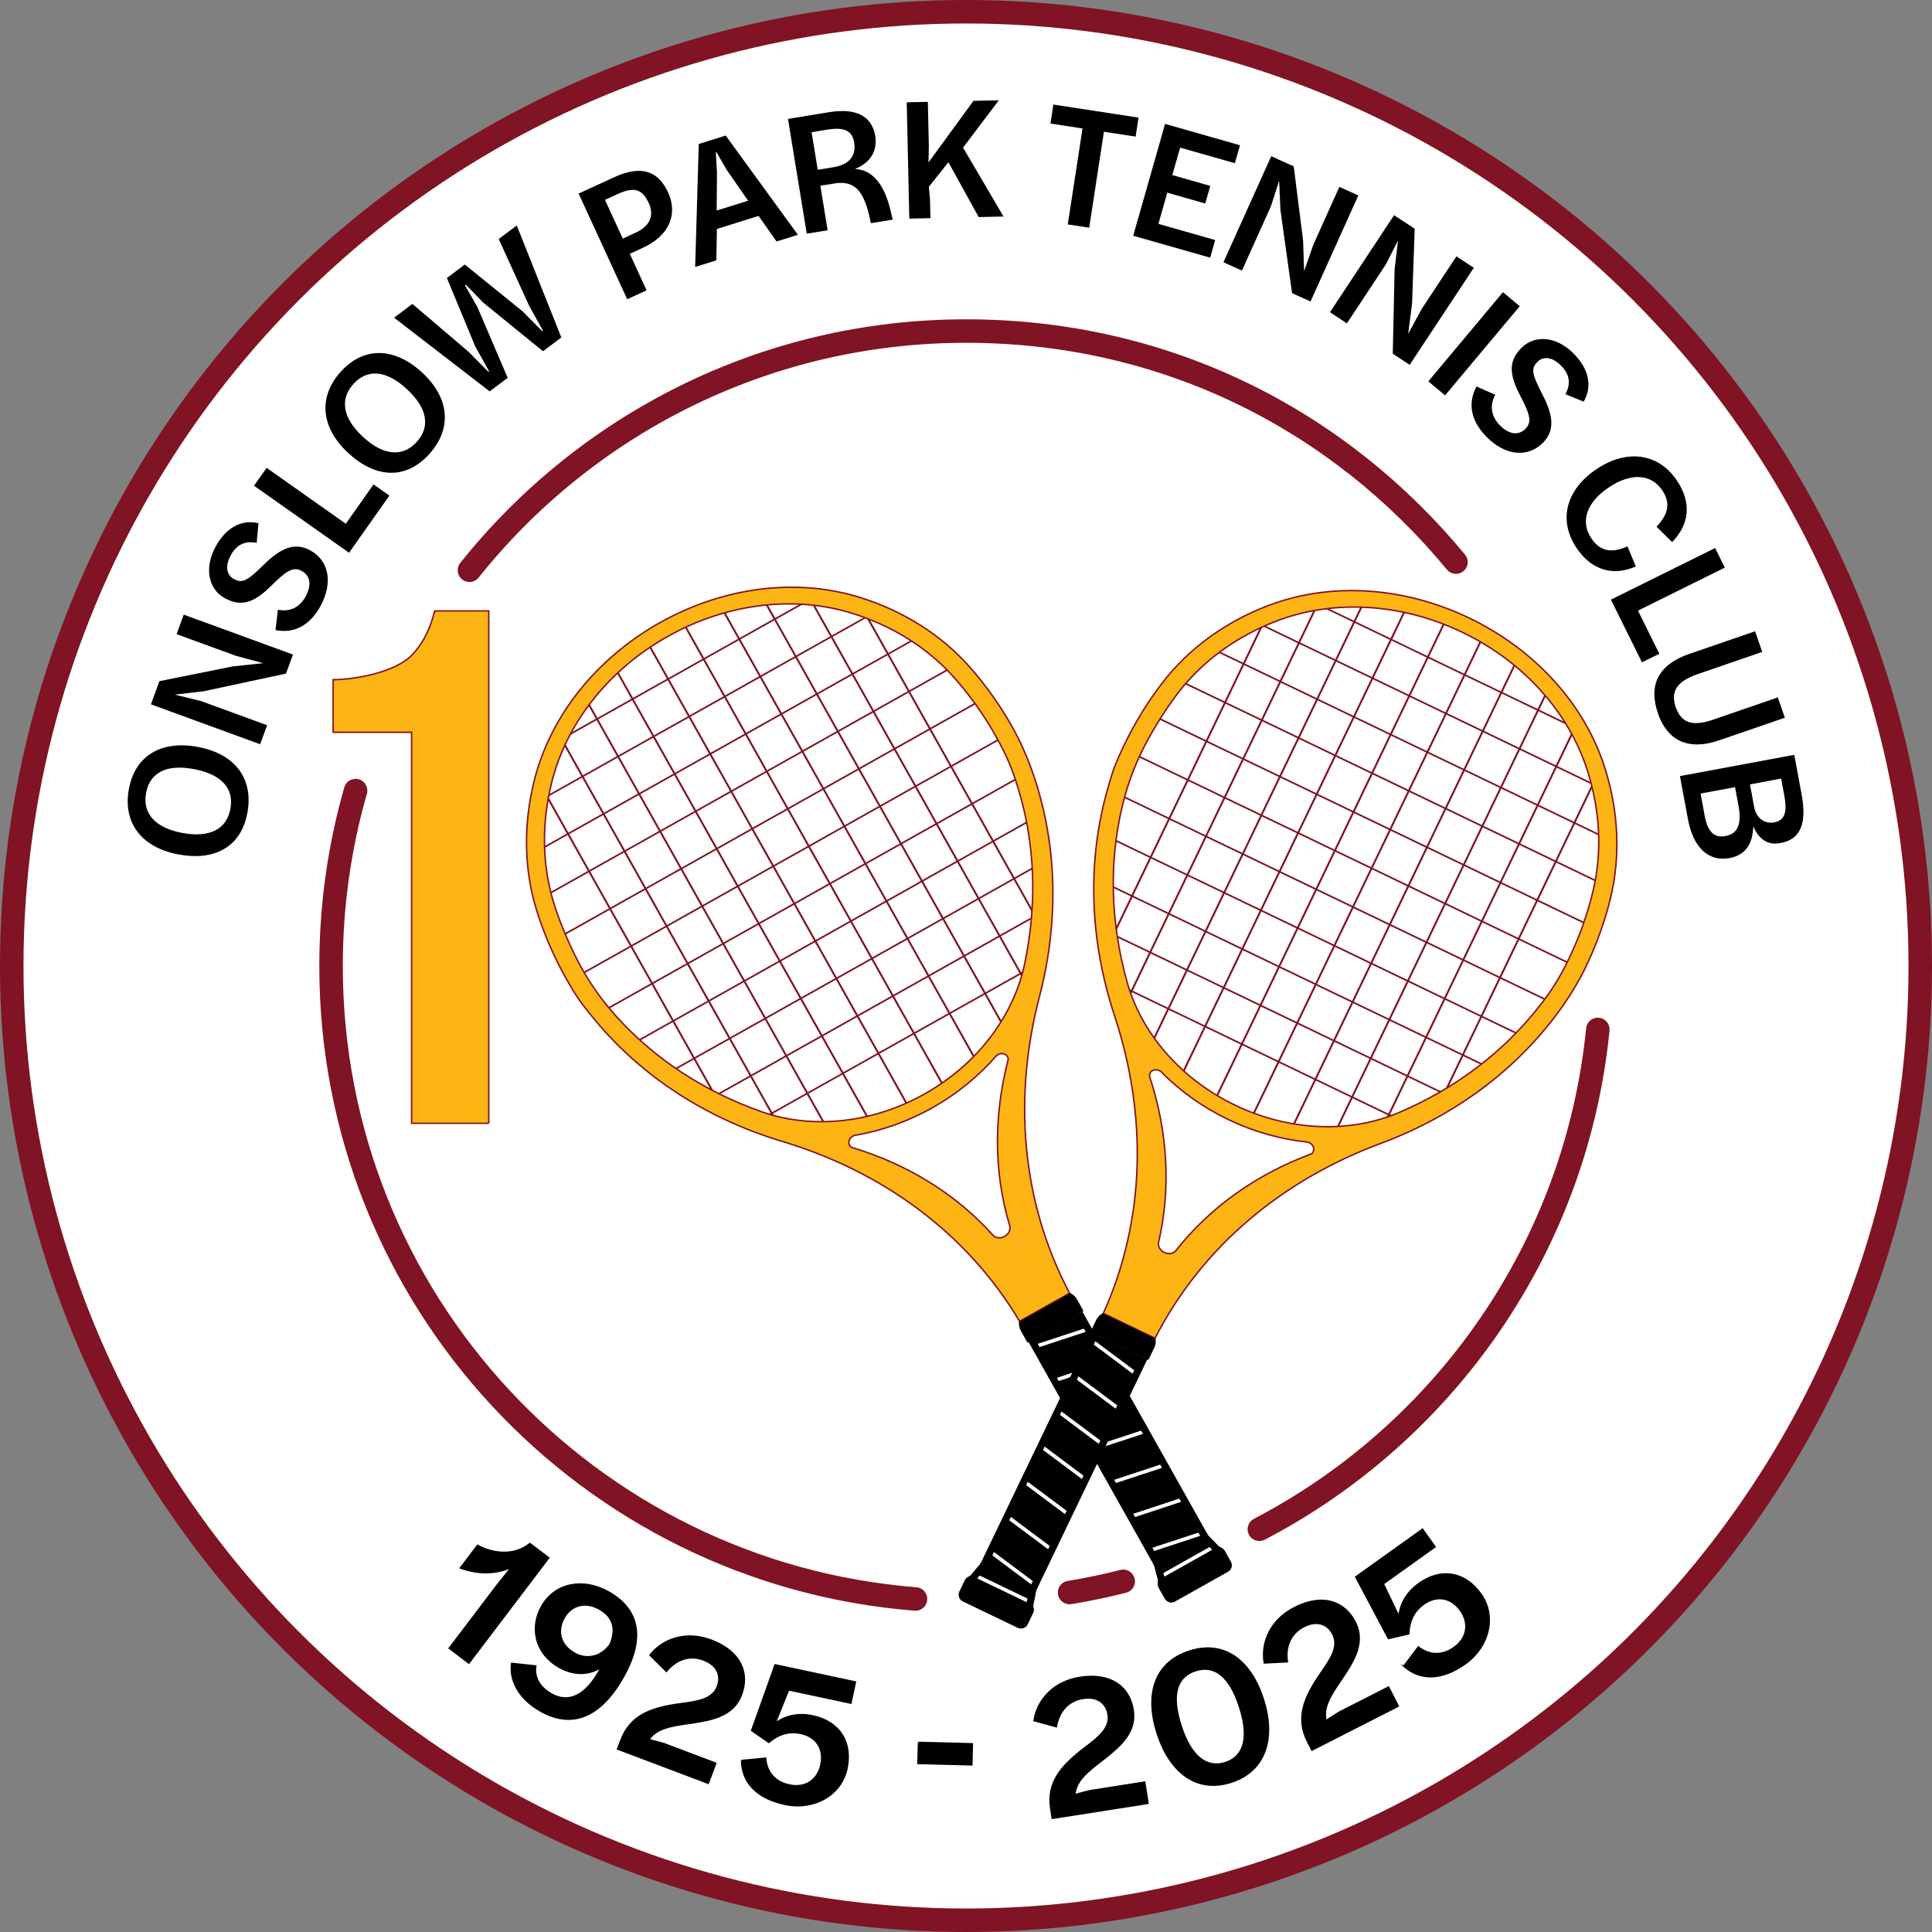 <?xml version="1.0" encoding="UTF-8"?><svg id="Layer_2" xmlns="http://www.w3.org/2000/svg" viewBox="0 0 1316 1316"><rect x="0" y="0" width="1316" height="1316" fill="#808080" stroke="none"/><defs><style>.cls-1,.cls-2{fill:#fff;}.cls-3,.cls-4,.cls-5,.cls-6,.cls-2,.cls-7,.cls-8{stroke-miterlimit:10;}.cls-3,.cls-7,.cls-8{stroke:#000;}.cls-4{fill:#fdb515;}.cls-4,.cls-5,.cls-6,.cls-2{stroke:#801324;}.cls-5{fill:#fdb515;}.cls-6{stroke-linecap:round;}.cls-6,.cls-2{stroke-width:16px;}.cls-6,.cls-7{fill:none;}.cls-7{stroke-width:.41px;}.cls-8{stroke-width:.1px;}.cls-9{fill:#801324;}</style></defs><g id="Logo_01:_600_x_600_px"><circle class="cls-2" cx="658" cy="658" r="650"/><path class="cls-6" d="M319.78,388.42c79.25-99.29,201.31-162.92,338.22-162.92s254.41,61.27,333.74,157.39"/><path class="cls-6" d="M623.59,1089.15c-222.78-17.54-398.09-203.87-398.09-431.15,0-41.44,5.83-81.53,16.71-119.47"/><path class="cls-6" d="M765.07,1077.14c-11.98,3.05-24.17,5.6-36.52,7.63"/><path class="cls-6" d="M1088.37,701.2c-14.71,148.33-104.36,274.63-230.56,340.48"/><path d="M121.15,581.92c-24.51-4.72-37.82-21.33-33.28-44.9,4.42-22.98,22.83-32.89,47.34-28.17,24.87,4.79,37.77,21.57,33.24,45.14-4.44,23.1-22.43,32.72-47.3,27.93ZM132.43,523.96l-.35-.07c-18.15-3.49-29.86,2.08-32.53,15.99s5.8,23.85,24.19,27.39l.35.07c18.15,3.49,30.11-2.15,32.81-16.18,2.7-14.03-5.96-23.64-24.47-27.2Z"/><path d="M102.81,479.76l5.77-15.78,50.07-10.07,20.61-2.18-18.61-5.02-40.36-14.75,4.86-13.3,74.4,27.2-4.74,12.96-56.17,12.05-19.62,2.28,17.72,4.31,45.21,16.53-4.74,12.96-74.4-27.2Z"/><path d="M187.67,429.2l1.61-13.86c8.75,1.72,15.21-2.16,18.91-9.03,4.21-7.82,3.28-14.18-2.74-17.43-6.02-3.25-10.86.42-20.78,10.21-11.08,10.93-19.84,14.8-31.51,8.37-10.99-5.92-14.3-20.26-6.38-34.94,7.12-13.2,17.66-18.84,29.28-16.12l-1.22,13.39c-7.47-1.57-13.56.87-17.6,8.37-4.56,8.45-2.2,13.95,2.02,16.23,5.28,2.85,8.48,1.98,19.22-8.59,10.52-10.42,20.62-17.51,32.77-10.96,13.1,7.06,15.47,22.39,7.21,37.7-6.89,12.78-17.35,19.28-30.8,16.66Z"/><path d="M173.03,330.85l8.58-12.16,53.94,38.06,18.89-26.77,10.79,7.61-27.47,38.93-64.72-45.67Z"/><path d="M237.04,308.42c-18.3-16.98-20.8-38.12-4.47-55.71,15.92-17.16,36.77-15.82,55.08,1.16,18.57,17.22,20.63,38.29,4.31,55.89-16,17.25-36.35,15.89-54.91-1.33ZM277.29,265.2l-.26-.24c-13.55-12.57-26.43-14.04-36.06-3.66-9.63,10.38-7.7,23.31,6.03,36.04l.26.25c13.55,12.57,26.69,14.11,36.4,3.64,9.71-10.47,7.45-23.21-6.37-36.03Z"/><path d="M268.45,216.4l12.47-9.38,38.09,32.47,13.65,13.76.48-.36-9.43-16.93-19.29-46.61,12.18-9.16,39.15,31.68,13.65,13.76.48-.36-9.43-16.93-20.73-45.53,12.28-9.23,30.35,76.29-12.47,9.38-40.66-33.09-11.9-12.23-.57.43,8.45,14.82,20.61,48.17-12.28,9.23-65.07-50.17Z"/><path d="M394.13,131.85l24.1-11.08c18.65-8.57,30.11-4.33,36.83,10.28s1.19,29.31-17.24,37.78l-8.83,4.06,11.43,24.86-13.2,6.07-33.09-71.98ZM432.84,158.57c10.69-4.91,12.6-12.53,9.14-20.06-4.36-9.49-9.5-11.75-21.6-6.18l-8.29,3.81,12.13,26.39,8.62-3.96Z"/><path d="M475.98,98.06l18.33-5.73,49.2,67.61-14.55,4.55-12.24-17.42-28.41,8.89-.36,21.37-14.43,4.52,2.46-83.77ZM509.58,136.72l-14.68-21.19-6.84-11.82-.46.14.77,13.72-.21,25.85,21.42-6.7Z"/><path d="M536.74,81l27.96-4.58c20.73-3.39,29.55,4.41,31.49,16.25,1.14,6.99-.5,16.99-13.84,22.46,12.35.41,20.59,11.35,24.56,29.67.78,3.28,1.03,4.09,1.15,4.8l-14.81,2.42c-.1-.59-.35-1.4-.86-3.75-3.8-17.26-9.79-25.64-23.77-23.35l-9.83,1.61,4.96,30.32-14.21,2.33-12.8-78.18ZM567.91,113.85c12.55-2.06,15.08-9.65,13.94-16.63-1.12-6.87-4.98-11.1-18.25-8.93l-10.78,1.77,4.19,25.59,10.9-1.78Z"/><path d="M617.61,69.7l14.4-.32.68,30.36-.24,10.93,30.64-41.98,17.28-.38-24.38,32.24,27.58,46.93-16.92.38-20.64-37.36-13.31,16.74.8,8.99.28,12.36-14.4.32-1.76-79.2Z"/><path d="M737.36,87.5l-21.83-3.35,1.98-12.93,58.01,8.9-1.98,12.93-21.59-3.31-10.03,65.37-14.59-2.24,10.03-65.37Z"/><path d="M793.61,84.4l51.02,14.53-3.48,12.24-37.29-10.62-5.33,18.7,25.86,7.37-3.42,12-25.86-7.37-6.05,21.24,38.67,11.02-3.42,12-52.41-14.93,21.7-76.19Z"/><path d="M865.91,106.41l15.32,6.9,6.4,50.67.68,20.71,6.36-18.2,17.65-39.18,12.91,5.82-32.54,72.23-12.59-5.67-7.94-56.89-.85-19.74-5.58,17.36-19.77,43.88-12.59-5.67,32.54-72.23Z"/><path d="M949.61,146.57l14.02,9.26-1.79,51.04-2.64,20.55,9.18-16.95,23.69-35.85,11.82,7.81-43.67,66.09-11.52-7.61,1.26-57.43,2.31-19.62-8.29,16.25-26.53,40.16-11.52-7.61,43.67-66.09Z"/><path d="M1023.77,199.01l11.41,9.55-50.85,60.75-11.41-9.55,50.85-60.75Z"/><path d="M1005.74,263.27l12.77,5.62c-4.22,7.86-2.41,15.17,3.06,20.73,6.23,6.33,12.59,7.31,17.46,2.51,4.88-4.8,2.8-10.5-3.64-22.86-7.19-13.81-8.31-23.32,1.27-32.58,8.89-8.76,23.57-7.71,35.28,4.18,10.53,10.69,12.81,22.42,6.79,32.73l-12.44-5.1c3.7-6.68,3.16-13.22-2.82-19.29-6.74-6.84-12.68-6.21-16.1-2.84-4.28,4.21-4.39,7.52,2.55,20.9,6.86,13.12,10.67,24.87.84,34.55-10.61,10.44-25.95,8.2-38.16-4.2-10.19-10.35-13.32-22.26-6.86-34.34Z"/><path d="M1087.47,319.55c20.34-13.63,42.02-11.25,54.78,7.79,9.82,14.66,8.93,29.27-3.26,41.92l-10.64-10.49c8.53-9.04,9.48-16.47,3.87-24.84-7.62-11.37-21.63-11.8-36.09-2.11l-.4.27c-14.66,9.82-19.65,22.85-11.77,34.61,6.41,9.57,14.57,9.88,24.61,5.47l5.69,13.67c-15.83,7-30.38,2.3-40.34-12.55-12.9-19.24-6.99-39.96,13.55-53.73Z"/><path d="M1168.26,373.3l6.61,13.33-59.15,29.31,14.55,29.36-11.83,5.86-21.15-42.7,70.98-35.17Z"/><path d="M1150.91,445.34l44.6-15.35,4.84,14.07-43.92,15.11c-14.3,4.92-18.64,11.87-15.01,22.42,3.75,10.9,11.25,13.52,25.66,8.56l43.92-15.11,4.76,13.85-44.6,15.35c-22.13,7.61-35.76-.64-41.81-18.24-6.71-19.52.21-33.33,21.55-40.67Z"/><path d="M1222.18,514.16l4.94,26.55c3.69,19.82-.23,30.93-14.39,33.56-8.61,1.6-14.49-2.43-18.47-11.34-.37,11.79-5.28,19.54-16.02,21.53-14.51,2.7-24.88-7.09-28.5-26.56l-5.44-29.26,77.88-14.48ZM1161.19,555.77c1.97,10.62,6.36,15.17,14.03,13.75,6.84-1.27,11.73-5.84,8.95-20.83l-2.33-12.51-23.48,4.37,2.83,15.22ZM1194.87,549.76c1.36,7.32,6.93,11.65,13.54,10.42,6.61-1.23,9.3-5.76,7-18.15l-2.17-11.68-21.24,3.95,2.87,15.46Z"/><path class="cls-3" d="M338.4,1080.01l9.89-12.36c-10.2,4.42-22.1,4.98-34.7.38l11.71-15.43c9.6,5.4,24.54,7.83,35.66-1.19l12.82,9.73-54.41,71.71-13.37-10.14,32.4-42.7Z"/><path class="cls-3" d="M348.52,1133.05l16.4,1.75c-1.17,7.33,2.38,14.35,10.57,18.99,11.99,6.78,23.22,1.06,32.41-15.2l1.68-2.97c-8.97,5.89-19.45,5.3-28.83,0-15.91-9-20.2-26.62-11.81-41.46,8.86-15.67,28.06-19.7,45.63-9.76,21.61,12.22,24.56,32.22,9.99,57.98-15.31,27.07-34.61,35.43-56.45,23.08-15.55-8.79-21.06-21.78-19.6-32.39ZM415.57,1120.05l.27-.48c3.86-9.88,2.08-18.09-7.65-23.6-9.26-5.24-18.98-2.74-23.81,5.81l-.2.36c-4.83,8.55-2.83,18.3,7.14,23.94,9.38,5.3,19.23,1.47,24.25-6.03Z"/><path class="cls-3" d="M422.93,1185.37c6.6-17.48,21.21-22.17,40.43-24.82,12.41-1.58,22.05-3.19,25.33-11.86,2.6-6.89.31-14.32-9.52-18.03-9.82-3.71-19,.11-25.26,7.81l-11.13-11.06c8.55-11.06,24.53-16.69,41.63-10.23,20.16,7.62,26.27,22.32,20.63,37.25-5.59,14.8-20.62,17.14-33.95,19.25-13.97,1.87-23.62,3.47-28.97,11.07l.16.35c.99.08,9.44,2.4,10.34,2.74l34.96,13.21-5.16,13.65-61.76-23.33,2.27-6Z"/><path class="cls-3" d="M505.13,1199.18l16.37-1.53c.68,9.21,6.19,16.1,16.06,18.21,11.74,2.51,19.58-4.19,21.6-13.66l.06-.27c2.16-10.14-2.67-18.84-13.74-21.2-8.14-1.74-15.17.53-21.8,6.08l-11.67-8.07,15.96-44.71,54.69,11.67-3.08,14.41-42.42-9.05-9.2,22.86c7.51-5.79,16.84-7.01,25.64-5.13,18.01,3.84,27.22,17.53,23.26,36.07-3.84,18.01-22.65,28.36-42.13,24.2-20.01-4.27-29.33-15.47-29.6-29.89Z"/><path class="cls-3" d="M625.65,1186.86l36.68.95-.37,14.32-36.67-.95.37-14.32Z"/><path class="cls-3" d="M715.77,1232.24c-2.9-18.46,7.48-29.75,22.88-41.56,10.01-7.51,17.6-13.67,16.16-22.83-1.14-7.28-6.81-12.6-17.19-10.97-10.38,1.63-16.46,9.49-18.1,19.27l-15.14-4.11c1.97-13.84,13.08-26.63,31.13-29.46,21.29-3.34,33.87,6.42,36.34,22.18,2.45,15.63-9.45,25.09-20,33.51-11.22,8.53-18.82,14.69-19.71,23.94l.31.23c.9-.42,9.4-2.58,10.34-2.73l36.92-5.79,2.26,14.42-65.21,10.24-.99-6.33Z"/><path class="cls-3" d="M788.31,1180.96c-8.62-26.6-2.1-48.5,21.77-56.24,23.61-7.65,41.79,5.96,50.41,32.55,8.45,26.08,2.09,48.93-21.78,56.67-23.74,7.7-41.95-6.91-50.4-32.98ZM844.36,1162.79l-.12-.39c-6.44-19.85-16.5-28.78-29.99-24.4-13.36,4.33-16.32,17.33-9.8,37.44l.13.39c6.35,19.59,16.75,29.12,30.12,24.79,13.36-4.33,16.07-18.11,9.67-37.83Z"/><path class="cls-3" d="M890.71,1186.42c-8.48-16.65-2.12-30.6,8.86-46.6,7.18-10.24,12.49-18.45,8.28-26.72-3.34-6.56-10.38-9.86-19.74-5.1-9.36,4.77-12.7,14.12-11.23,23.93l-15.67.79c-2.42-13.77,4.17-29.37,20.46-37.66,19.2-9.78,34.18-4.4,41.43,9.81,7.18,14.1-1.2,26.79-8.62,38.06-8.03,11.59-13.33,19.8-11.31,28.87l.37.12c.73-.68,8.13-5.37,8.98-5.8l33.3-16.96,6.62,13-58.82,29.96-2.91-5.71Z"/><path class="cls-3" d="M956.21,1134.94l9.9-13.12c7.27,5.7,16.07,6.28,24.28.41,9.76-6.98,10.1-17.29,4.47-25.17l-.16-.22c-6.03-8.43-15.72-10.72-24.93-4.14-6.77,4.84-9.84,11.57-10.2,20.21l-13.82,3.18-22.28-41.92,45.48-32.54,8.57,11.98-35.28,25.24,10.69,22.21c.79-9.45,6.17-17.16,13.49-22.4,14.97-10.71,31.29-8.3,42.32,7.12,10.71,14.98,5.69,35.85-10.51,47.43-16.64,11.9-31.2,11.25-42.03,1.73Z"/><path class="cls-5" d="M332.93,765.14h-52.56v-266.35h-53.45v-35.82c14.82,0,42.67-5.05,53.9-16.99,8.54-9.18,12.58-19.29,15.27-29.85h36.83v349.01Z"/><g id="Layer_1-2"><rect class="cls-9" x="348.22" y="506.18" width="295.29" height="1.15" transform="translate(-184.66 307.86) rotate(-29.33)"/><rect class="cls-9" x="358.16" y="480.67" width="246.79" height="1.15" transform="translate(-174 297.58) rotate(-29.33)"/><rect class="cls-9" x="364.61" y="455.17" width="205.19" height="1.15" transform="translate(-163.35 287.28) rotate(-29.33)"/><rect class="cls-9" x="468.93" y="684.64" width="254.42" height="1.15" transform="translate(-259.23 379.85) rotate(-29.33)"/><rect class="cls-9" x="501.55" y="710.15" width="217.81" height="1.15" transform="translate(-269.89 390.13) rotate(-29.33)"/><rect class="cls-9" x="435.28" y="659.14" width="293.03" height="1.15" transform="translate(-248.58 369.55) rotate(-29.33)"/><rect class="cls-9" x="350.5" y="531.65" width="319.37" height="1.15" transform="translate(-195.31 318.13) rotate(-29.33)"/><rect class="cls-9" x="409.5" y="633.66" width="316" height="1.15" transform="translate(-237.93 359.28) rotate(-29.33)"/><rect class="cls-9" x="359.11" y="557.15" width="330.8" height="1.15" transform="translate(-205.96 328.42) rotate(-29.33)"/><rect class="cls-9" x="371.6" y="582.66" width="334.44" height="1.15" transform="translate(-216.62 338.7) rotate(-29.33)"/><rect class="cls-9" x="388.27" y="608.15" width="329.84" height="1.15" transform="translate(-227.27 349) rotate(-29.33)"/><rect class="cls-9" x="455.06" y="485.2" width="1.3" height="297.17" transform="translate(-252.03 304.47) rotate(-29.33)"/><rect class="cls-9" x="429.17" y="519.21" width="1.3" height="250.28" transform="translate(-260.53 293.14) rotate(-29.33)"/><rect class="cls-9" x="647.1" y="396.77" width="1.3" height="250.28" transform="translate(-172.62 384.2) rotate(-29.33)"/><rect class="cls-9" x="624.6" y="389.94" width="1.3" height="297.17" transform="translate(-183.64 375.3) rotate(-29.33)"/><rect class="cls-9" x="601.84" y="382.2" width="1.3" height="345.13" transform="translate(-194.52 366.24) rotate(-29.33)"/><rect class="cls-9" x="480.77" y="450.22" width="1.3" height="345.13" transform="translate(-243.36 315.66) rotate(-29.33)"/><rect class="cls-9" x="505.45" y="426.92" width="1.3" height="366.26" transform="translate(-233.95 326.11) rotate(-29.33)"/><rect class="cls-9" x="578.12" y="386.09" width="1.3" height="366.26" transform="translate(-204.63 356.47) rotate(-29.33)"/><rect class="cls-9" x="554.02" y="396.02" width="1.3" height="374.12" transform="translate(-214.52 346.45) rotate(-29.33)"/><rect class="cls-9" x="529.82" y="409.62" width="1.3" height="374.12" transform="translate(-224.28 336.34) rotate(-29.33)"/><path class="cls-4" d="M660.68,454.52c-19.23-21.87-45.2-38.33-75.03-47.6-43.2-13.41-92.83-7.12-136.15,17.22-43.32,24.34-74.51,63.46-85.52,107.33-7.63,30.32-7.08,61.06,1.63,88.84,4.94,15.83,11.58,31.18,19.71,45.65,8.13,14.47,10.97,17.72,17.38,25.68,33.51,41.73,78.98,70.45,130.21,85.86,67.74,20.38,125.54,61.97,161.58,122.5l34.06-19.14c-32.95-62.32-38.4-133.31-20.59-201.72,13.51-51.79,12.63-105.56-5.61-155.87-3.52-9.63-7.77-19.07-12.9-28.2-8.13-14.47-17.82-28.12-28.74-40.58h0l-.03.02ZM686.55,722.45c-9.65,37.61-9.69,76.29,1.24,112.5.78,2.55-.62,5.63-3.46,7.22-2.84,1.6-6.19,1.19-7.97-.8-25.24-28.17-58.24-48.24-95.44-59.57-.96-.3-1.78-.89-2.27-1.76-1.15-2.04-.13-4.77,2.28-6.12s1.23-.56,1.87-.66c17.6-3.03,35.35-9.17,52.26-18.68,16.91-9.5,31.42-21.48,43.13-34.92.42-.5.93-.92,1.54-1.26,2.41-1.35,5.27-.8,6.41,1.24,1.15,2.04.57,1.88.33,2.85h0l.07-.04ZM693.44,536.69c11.85,38.55,12.99,79.56,4.5,119.86-7.26,34.6-31.39,67.95-68.13,88.59-36.73,20.64-77.77,23.91-111.1,12.11-38.84-13.71-73.3-35.99-100.03-66.18-8.42-9.52-15.92-19.95-22.32-31.35-6.4-11.4-14.23-28.86-18.94-43.89-8.37-26.79-8.55-55.45-1.5-83.37,9.75-38.77,37.51-75.69,78.82-98.91,41.31-23.21,87.29-27.72,125.47-15.88,27.52,8.51,51.9,23.57,70.43,44.65,10.39,11.84,19.69,24.87,27.63,39.01,7.94,14.14,11.42,23.22,15.17,35.37h0Z"/><path class="cls-8" d="M737.15,893.76l-36.27,20.38,84.79,150.91c.58,1.04.98,2.13,1.22,3.27.47,2.24,1.06,4.46,1.76,6.66.33,1.05.41,2.14.24,3.25-.17,1.11,0,2.28.59,3.32l4.09,7.29c1.33,2.37,4.28,3.23,6.58,1.93l36.27-20.38c2.31-1.3,3.11-4.25,1.77-6.63l-4.09-7.29c-.58-1.04-1.49-1.8-2.53-2.23-1.01-.4-1.9-1.04-2.65-1.9-1.51-1.75-3.13-3.38-4.77-4.97-.83-.77-1.58-1.71-2.16-2.75l-84.79-150.91h0l-.07.04Z"/><path class="cls-8" d="M695.4,906.49l4.21,7.49c.21.37.66.47,1.06.24l36.73-20.64c.37-.21.53-.7.35-1.03l-4.21-7.49c-1.07-1.91-2.67-3.34-4.56-4.21l-34.8,19.55c-.21,2.05.15,4.18,1.22,6.09Z"/><path class="cls-7" d="M737.15,893.76l-36.27,20.38,84.79,150.91c.58,1.04.98,2.13,1.22,3.27.47,2.24,1.06,4.46,1.76,6.66.33,1.05.41,2.14.24,3.25-.17,1.11,0,2.28.59,3.32l4.09,7.29c1.33,2.37,4.28,3.23,6.58,1.93l36.27-20.38c2.31-1.3,3.11-4.25,1.77-6.63l-4.09-7.29c-.58-1.04-1.49-1.8-2.53-2.23-1.01-.4-1.9-1.04-2.65-1.9-1.51-1.75-3.13-3.38-4.77-4.97-.83-.77-1.58-1.71-2.16-2.75l-84.79-150.91h0l-.07.04Z"/><polygon class="cls-1" points="817.54 1046.14 816.3 1043.94 784.94 1054.26 786.17 1056.47 817.54 1046.14"/><path class="cls-1" d="M823.96,1053.75l-31.55,17.73c.2.68.39,1.32.59,2,.08.13.08.3.13.46l32.56-18.29c-.08-.13-.22-.23-.31-.31-.47-.53-.94-1.05-1.4-1.55h0l-.02-.03Z"/><polygon class="cls-1" points="751.24 928.15 719.9 938.51 721.14 940.71 752.48 930.36 751.24 928.15"/><polygon class="cls-1" points="739.49 907.23 738.25 905.02 706.88 915.35 708.12 917.55 739.49 907.23"/><polygon class="cls-1" points="734.15 963.88 765.5 953.52 764.26 951.32 732.91 961.67 734.15 963.88"/><polygon class="cls-1" points="745.91 984.8 747.15 987.01 778.51 976.69 777.27 974.48 745.91 984.8"/><polygon class="cls-1" points="771.94 1031.13 773.18 1033.34 804.52 1022.98 803.28 1020.78 771.94 1031.13"/><polygon class="cls-1" points="760.16 1010.17 791.53 999.85 790.29 997.65 758.92 1007.97 760.16 1010.17"/></g><g id="Layer_1-2-2"><rect class="cls-9" x="812.11" y="505.79" width="295.29" height="1.15" transform="translate(314.07 -365.78) rotate(25.67)"/><rect class="cls-9" x="849.05" y="479.43" width="246.79" height="1.15" transform="translate(303.91 -373.88) rotate(25.67)"/><rect class="cls-9" x="882.5" y="453.06" width="205.19" height="1.15" transform="translate(293.73 -381.96) rotate(25.67)"/><rect class="cls-9" x="743.87" y="690.28" width="254.42" height="1.15" transform="translate(385.24 -309.16) rotate(25.67)"/><rect class="cls-9" x="749.49" y="716.64" width="217.81" height="1.15" transform="translate(395.41 -301.06) rotate(25.67)"/><rect class="cls-9" x="737.22" y="663.91" width="293.03" height="1.15" transform="translate(375.06 -317.24) rotate(25.67)"/><rect class="cls-9" x="787.42" y="532.12" width="319.37" height="1.15" transform="translate(324.23 -357.7) rotate(25.67)"/><rect class="cls-9" x="738.41" y="637.58" width="316" height="1.15" transform="translate(364.91 -325.33) rotate(25.67)"/><rect class="cls-9" x="769.03" y="558.49" width="330.8" height="1.15" transform="translate(334.4 -349.6) rotate(25.67)"/><rect class="cls-9" x="754.52" y="584.84" width="334.44" height="1.15" transform="translate(344.57 -341.51) rotate(25.67)"/><rect class="cls-9" x="744.18" y="611.23" width="329.84" height="1.15" transform="translate(354.75 -333.43) rotate(25.67)"/><rect class="cls-9" x="832.02" y="397.75" width="1.3" height="297.17" transform="translate(318.84 -306.78) rotate(25.67)"/><rect class="cls-9" x="808.5" y="406.04" width="1.3" height="250.28" transform="translate(309.96 -298.09) rotate(25.67)"/><rect class="cls-9" x="1033.81" y="514.33" width="1.3" height="250.28" transform="translate(379.1 -385) rotate(25.67)"/><rect class="cls-9" x="1007.28" y="481.98" width="1.3" height="297.17" transform="translate(372.63 -374.39) rotate(25.67)"/><rect class="cls-9" x="980.93" y="448.67" width="1.3" height="345.13" transform="translate(365.99 -363.89) rotate(25.67)"/><rect class="cls-9" x="855.77" y="388.52" width="1.3" height="345.13" transform="translate(327.58 -315.61) rotate(25.67)"/><rect class="cls-9" x="880.36" y="390.86" width="1.3" height="366.26" transform="translate(335.6 -324.99) rotate(25.67)"/><rect class="cls-9" x="955.49" y="426.97" width="1.3" height="366.26" transform="translate(358.65 -353.97) rotate(25.67)"/><rect class="cls-9" x="930.31" y="411.26" width="1.3" height="374.12" transform="translate(351.06 -344.23) rotate(25.67)"/><rect class="cls-9" x="905.29" y="399.23" width="1.3" height="374.12" transform="translate(343.39 -334.58) rotate(25.67)"/><path class="cls-4" d="M1097.07,611.41c6.88-28.3,5.47-59.01-4.04-88.76-13.79-43.08-47.41-80.13-92.2-101.65-44.78-21.52-94.72-24.64-136.97-8.49-29.22,11.14-54.07,29.23-71.84,52.29-10.14,13.12-18.9,27.37-26.09,42.33-7.19,14.96-8.22,19.15-11.07,28.96-14.96,51.39-12.4,105.11,4.36,155.91,22.16,67.18,21.25,138.38-7.67,202.62l35.21,16.92c32.15-62.73,87.18-107.92,153.43-132.57,50.18-18.64,93.72-50.2,124.47-94,5.87-8.41,11.17-17.31,15.7-26.74,7.19-14.96,12.81-30.72,16.76-46.82h0l-.03-.02ZM892.43,786.28c-36.35,13.67-68.05,35.82-91.44,65.55-1.65,2.1-4.96,2.72-7.9,1.31-2.94-1.41-4.53-4.39-3.92-6.99,8.6-36.83,6.11-75.38-5.94-112.35-.31-.96-.29-1.97.14-2.87,1.01-2.11,3.83-2.84,6.32-1.64,2.49,1.2,1.16.68,1.61,1.16,12.58,12.68,27.79,23.69,45.28,32.1,17.49,8.4,35.62,13.42,53.35,15.3.65.06,1.29.24,1.91.54,2.49,1.2,3.68,3.85,2.67,5.96-1.01,2.11-1.21,1.55-2.15,1.9h0l.07.03ZM1048.55,685.37c-24.78,31.82-57.72,56.27-95.6,72.44-32.5,13.9-73.67,13.26-111.64-4.99-37.98-18.25-64.19-50-73.64-84.06-11.05-39.68-12.56-80.69-3.16-119.9,2.96-12.36,7.21-24.48,12.88-36.26,5.66-11.78,15.47-28.21,25.09-40.69,17.14-22.22,40.51-38.8,67.43-49.05,37.35-14.25,83.52-12.69,126.23,7.84,42.71,20.53,72.77,55.61,84.98,93.67,8.81,27.42,10.46,56.03,3.82,83.3-3.74,15.3-9.08,30.39-16.1,45.01-7.03,14.62-12.47,22.68-20.27,32.71h0Z"/><path class="cls-8" d="M781.13,925.99l-37.49-18.02-74.99,156.02c-.51,1.07-1.19,2.02-1.98,2.88-1.57,1.67-3.05,3.43-4.44,5.27-.67.87-1.52,1.57-2.52,2.06-1,.5-1.87,1.32-2.38,2.39l-3.62,7.53c-1.18,2.45-.19,5.35,2.19,6.5l37.49,18.02c2.38,1.15,5.27.11,6.45-2.35l3.62-7.53c.51-1.07.62-2.26.38-3.35-.26-1.06-.24-2.16.03-3.26.57-2.24.98-4.51,1.33-6.76.15-1.12.5-2.27,1.01-3.34l74.99-156.02h0l-.07-.03Z"/><path class="cls-8" d="M746.76,899.09l-3.72,7.74c-.18.38,0,.81.41,1.01l37.98,18.25c.38.18.88.04,1.04-.31l3.72-7.74c.95-1.97,1.2-4.1.83-6.15l-35.97-17.29c-1.8,1.01-3.34,2.52-4.29,4.49Z"/><path class="cls-7" d="M781.13,925.99l-37.49-18.02-74.99,156.02c-.51,1.07-1.19,2.02-1.98,2.88-1.57,1.67-3.05,3.43-4.44,5.27-.67.87-1.52,1.57-2.52,2.06-1,.5-1.87,1.32-2.38,2.39l-3.62,7.53c-1.18,2.45-.19,5.35,2.19,6.5l37.49,18.02c2.38,1.15,5.27.11,6.45-2.35l3.62-7.53c.51-1.07.62-2.26.38-3.35-.26-1.06-.24-2.16.03-3.26.57-2.24.98-4.51,1.33-6.76.15-1.12.5-2.27,1.01-3.34l74.99-156.02h0l-.07-.03Z"/><polygon class="cls-1" points="702.41 1079.24 703.51 1076.96 677.07 1057.19 675.97 1059.47 702.41 1079.24"/><path class="cls-1" d="M699.87,1088.86l-32.62-15.68c-.44.56-.86,1.08-1.29,1.63-.07.14-.2.24-.3.36l33.66,16.18c.07-.14.06-.31.08-.43.16-.69.32-1.38.47-2.03h0l.02-.03Z"/><polygon class="cls-1" points="761.04 957.26 734.58 937.52 733.49 939.8 759.94 959.54 761.04 957.26"/><polygon class="cls-1" points="771.44 935.63 772.53 933.34 746.09 913.57 744.99 915.86 771.44 935.63"/><polygon class="cls-1" points="721.98 963.75 748.43 983.49 749.53 981.2 723.07 961.47 721.98 963.75"/><polygon class="cls-1" points="711.58 985.38 710.48 987.66 736.93 1007.43 738.02 1005.15 711.58 985.38"/><polygon class="cls-1" points="688.56 1033.28 687.46 1035.56 713.92 1055.29 715.02 1053.01 688.56 1033.28"/><polygon class="cls-1" points="698.97 1011.61 725.42 1031.38 726.51 1029.1 700.07 1009.33 698.97 1011.61"/></g></g></svg>
